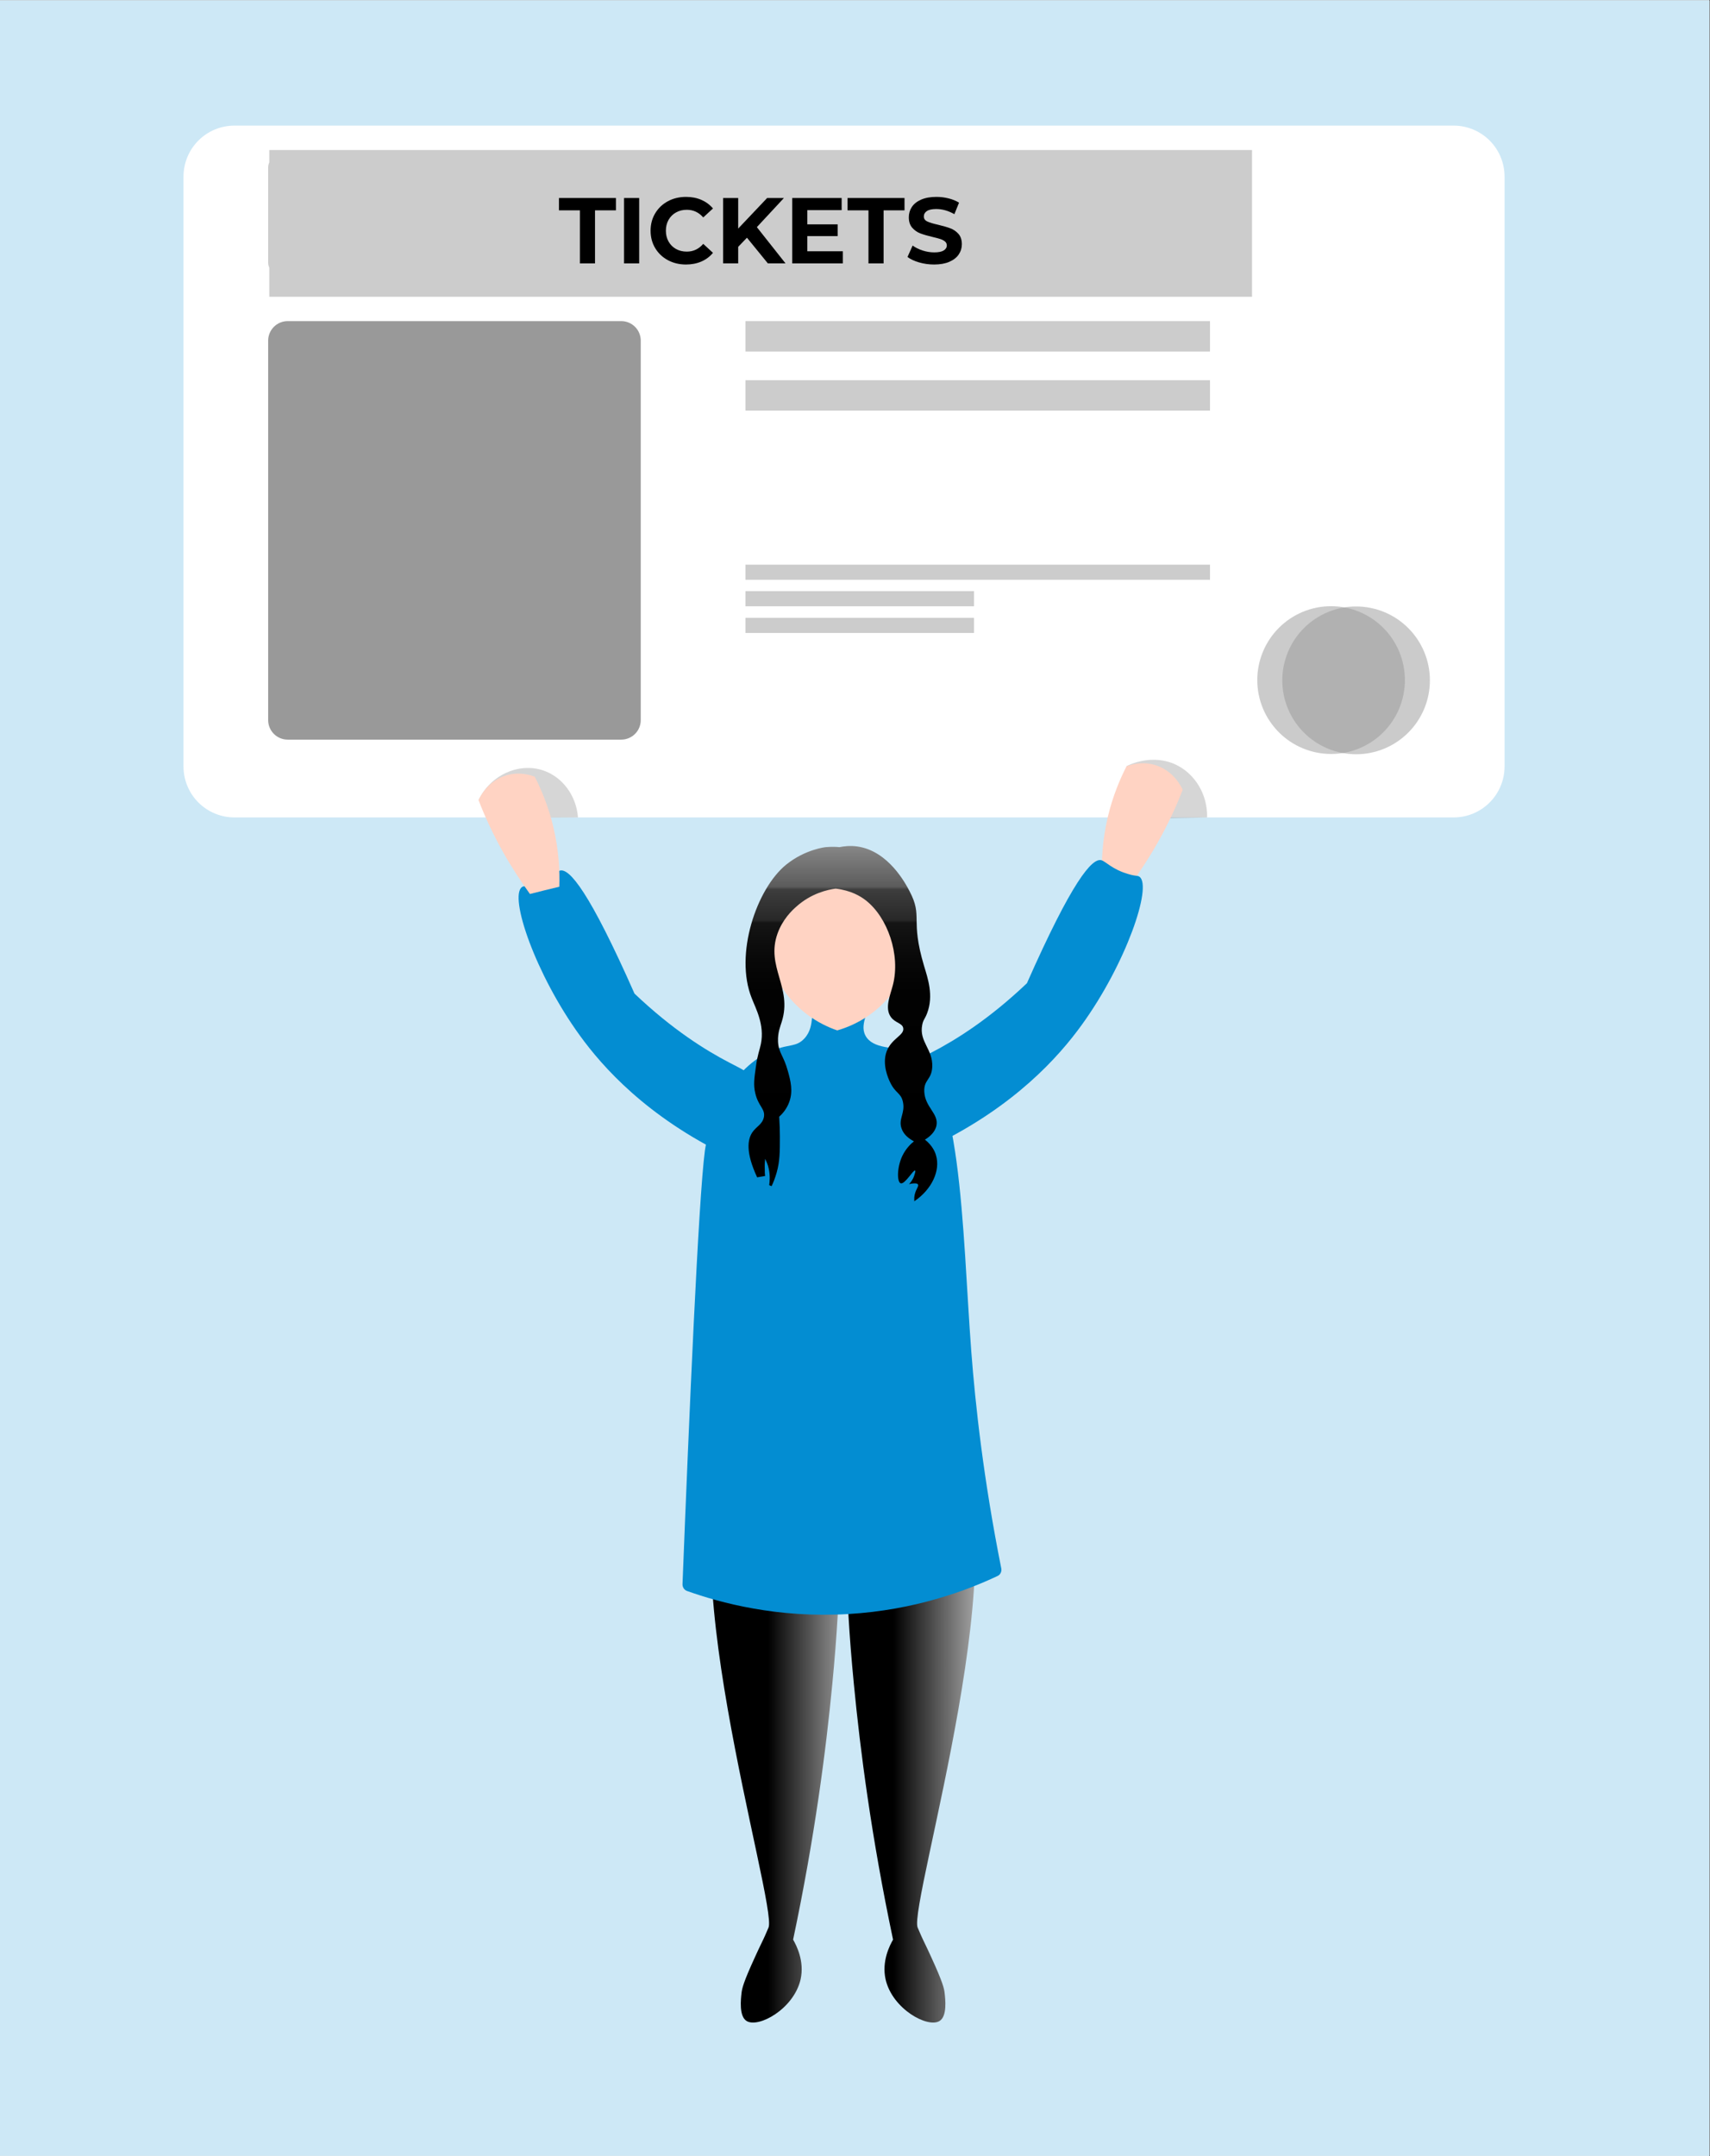 <svg xmlns="http://www.w3.org/2000/svg" xmlns:xlink="http://www.w3.org/1999/xlink" width="1025" zoomAndPan="magnify" viewBox="0 0 768.75 969" height="1292" preserveAspectRatio="xMidYMid meet" version="1.0"><rect x="0" y="0" width="768.75" height="969" fill="#333333" stroke="none"/><defs><g/><clipPath id="cef0a9bd14"><path d="M 0 0.156 L 768.5 0.156 L 768.5 968.84 L 0 968.84 Z M 0 0.156 " clip-rule="nonzero"/></clipPath><clipPath id="a9e083709f"><path d="M 319 645 L 378 645 L 378 909 L 319 909 Z M 319 645 " clip-rule="nonzero"/></clipPath><clipPath id="6295a7837a"><path d="M 331.156 652.543 C 297.059 685.52 349.766 856.125 345.496 866.277 C 344.43 868.875 343.207 871.469 343.207 871.469 C 342.445 873.148 341.605 874.676 339.395 879.559 C 334.129 891.012 333.598 893.684 333.367 895.668 C 333.062 898.414 332.148 906.125 335.656 908.262 C 340.918 911.543 356.859 902.918 359.914 889.559 C 361.742 881.316 358.004 874.219 356.555 871.699 C 366.32 825.516 371.355 786.281 374.176 756.816 C 382.871 666.895 372.191 653 363.727 648.422 C 355.031 643.766 339.852 644.07 331.23 652.469 Z M 331.156 652.543 " clip-rule="nonzero"/></clipPath><linearGradient x1="512.7" gradientTransform="matrix(0.763, 0, 0, 0.763, -8.203, -10.264)" y1="1031.6" x2="400.2" gradientUnits="userSpaceOnUse" y2="1031.6" id="5a88d0e5f1"><stop stop-opacity="1" stop-color="rgb(66.522%, 66.522%, 66.522%)" offset="0"/><stop stop-opacity="1" stop-color="rgb(65.929%, 65.929%, 65.929%)" offset="0.004"/><stop stop-opacity="1" stop-color="rgb(65.335%, 65.335%, 65.335%)" offset="0.008"/><stop stop-opacity="1" stop-color="rgb(64.742%, 64.742%, 64.742%)" offset="0.012"/><stop stop-opacity="1" stop-color="rgb(64.149%, 64.149%, 64.149%)" offset="0.016"/><stop stop-opacity="1" stop-color="rgb(63.556%, 63.556%, 63.556%)" offset="0.02"/><stop stop-opacity="1" stop-color="rgb(62.962%, 62.962%, 62.962%)" offset="0.023"/><stop stop-opacity="1" stop-color="rgb(62.369%, 62.369%, 62.369%)" offset="0.027"/><stop stop-opacity="1" stop-color="rgb(61.777%, 61.777%, 61.777%)" offset="0.031"/><stop stop-opacity="1" stop-color="rgb(61.183%, 61.183%, 61.183%)" offset="0.035"/><stop stop-opacity="1" stop-color="rgb(60.59%, 60.59%, 60.59%)" offset="0.039"/><stop stop-opacity="1" stop-color="rgb(59.996%, 59.996%, 59.996%)" offset="0.043"/><stop stop-opacity="1" stop-color="rgb(59.404%, 59.404%, 59.404%)" offset="0.047"/><stop stop-opacity="1" stop-color="rgb(58.81%, 58.81%, 58.81%)" offset="0.051"/><stop stop-opacity="1" stop-color="rgb(58.217%, 58.217%, 58.217%)" offset="0.055"/><stop stop-opacity="1" stop-color="rgb(57.623%, 57.623%, 57.623%)" offset="0.059"/><stop stop-opacity="1" stop-color="rgb(57.031%, 57.031%, 57.031%)" offset="0.062"/><stop stop-opacity="1" stop-color="rgb(56.438%, 56.438%, 56.438%)" offset="0.066"/><stop stop-opacity="1" stop-color="rgb(55.844%, 55.844%, 55.844%)" offset="0.07"/><stop stop-opacity="1" stop-color="rgb(55.251%, 55.251%, 55.251%)" offset="0.074"/><stop stop-opacity="1" stop-color="rgb(54.657%, 54.657%, 54.657%)" offset="0.078"/><stop stop-opacity="1" stop-color="rgb(54.063%, 54.063%, 54.063%)" offset="0.082"/><stop stop-opacity="1" stop-color="rgb(53.471%, 53.471%, 53.471%)" offset="0.086"/><stop stop-opacity="1" stop-color="rgb(52.878%, 52.878%, 52.878%)" offset="0.09"/><stop stop-opacity="1" stop-color="rgb(52.284%, 52.284%, 52.284%)" offset="0.094"/><stop stop-opacity="1" stop-color="rgb(51.691%, 51.691%, 51.691%)" offset="0.098"/><stop stop-opacity="1" stop-color="rgb(51.099%, 51.099%, 51.099%)" offset="0.102"/><stop stop-opacity="1" stop-color="rgb(50.505%, 50.505%, 50.505%)" offset="0.105"/><stop stop-opacity="1" stop-color="rgb(49.911%, 49.911%, 49.911%)" offset="0.109"/><stop stop-opacity="1" stop-color="rgb(49.318%, 49.318%, 49.318%)" offset="0.113"/><stop stop-opacity="1" stop-color="rgb(48.726%, 48.726%, 48.726%)" offset="0.117"/><stop stop-opacity="1" stop-color="rgb(48.132%, 48.132%, 48.132%)" offset="0.121"/><stop stop-opacity="1" stop-color="rgb(47.539%, 47.539%, 47.539%)" offset="0.125"/><stop stop-opacity="1" stop-color="rgb(46.945%, 46.945%, 46.945%)" offset="0.129"/><stop stop-opacity="1" stop-color="rgb(46.353%, 46.353%, 46.353%)" offset="0.133"/><stop stop-opacity="1" stop-color="rgb(45.76%, 45.76%, 45.76%)" offset="0.137"/><stop stop-opacity="1" stop-color="rgb(45.166%, 45.166%, 45.166%)" offset="0.141"/><stop stop-opacity="1" stop-color="rgb(44.572%, 44.572%, 44.572%)" offset="0.145"/><stop stop-opacity="1" stop-color="rgb(43.98%, 43.98%, 43.98%)" offset="0.148"/><stop stop-opacity="1" stop-color="rgb(43.387%, 43.387%, 43.387%)" offset="0.152"/><stop stop-opacity="1" stop-color="rgb(42.793%, 42.793%, 42.793%)" offset="0.156"/><stop stop-opacity="1" stop-color="rgb(42.2%, 42.2%, 42.2%)" offset="0.16"/><stop stop-opacity="1" stop-color="rgb(41.608%, 41.608%, 41.608%)" offset="0.164"/><stop stop-opacity="1" stop-color="rgb(41.014%, 41.014%, 41.014%)" offset="0.168"/><stop stop-opacity="1" stop-color="rgb(40.421%, 40.421%, 40.421%)" offset="0.172"/><stop stop-opacity="1" stop-color="rgb(39.827%, 39.827%, 39.827%)" offset="0.176"/><stop stop-opacity="1" stop-color="rgb(39.233%, 39.233%, 39.233%)" offset="0.18"/><stop stop-opacity="1" stop-color="rgb(38.64%, 38.64%, 38.64%)" offset="0.184"/><stop stop-opacity="1" stop-color="rgb(38.048%, 38.048%, 38.048%)" offset="0.188"/><stop stop-opacity="1" stop-color="rgb(37.454%, 37.454%, 37.454%)" offset="0.191"/><stop stop-opacity="1" stop-color="rgb(36.861%, 36.861%, 36.861%)" offset="0.195"/><stop stop-opacity="1" stop-color="rgb(36.267%, 36.267%, 36.267%)" offset="0.199"/><stop stop-opacity="1" stop-color="rgb(35.675%, 35.675%, 35.675%)" offset="0.203"/><stop stop-opacity="1" stop-color="rgb(35.081%, 35.081%, 35.081%)" offset="0.207"/><stop stop-opacity="1" stop-color="rgb(34.488%, 34.488%, 34.488%)" offset="0.211"/><stop stop-opacity="1" stop-color="rgb(33.894%, 33.894%, 33.894%)" offset="0.215"/><stop stop-opacity="1" stop-color="rgb(33.302%, 33.302%, 33.302%)" offset="0.219"/><stop stop-opacity="1" stop-color="rgb(32.709%, 32.709%, 32.709%)" offset="0.223"/><stop stop-opacity="1" stop-color="rgb(32.115%, 32.115%, 32.115%)" offset="0.227"/><stop stop-opacity="1" stop-color="rgb(31.522%, 31.522%, 31.522%)" offset="0.23"/><stop stop-opacity="1" stop-color="rgb(30.93%, 30.93%, 30.93%)" offset="0.234"/><stop stop-opacity="1" stop-color="rgb(30.336%, 30.336%, 30.336%)" offset="0.238"/><stop stop-opacity="1" stop-color="rgb(29.742%, 29.742%, 29.742%)" offset="0.242"/><stop stop-opacity="1" stop-color="rgb(29.149%, 29.149%, 29.149%)" offset="0.246"/><stop stop-opacity="1" stop-color="rgb(28.557%, 28.557%, 28.557%)" offset="0.25"/><stop stop-opacity="1" stop-color="rgb(27.963%, 27.963%, 27.963%)" offset="0.254"/><stop stop-opacity="1" stop-color="rgb(27.37%, 27.37%, 27.37%)" offset="0.258"/><stop stop-opacity="1" stop-color="rgb(26.776%, 26.776%, 26.776%)" offset="0.262"/><stop stop-opacity="1" stop-color="rgb(26.184%, 26.184%, 26.184%)" offset="0.266"/><stop stop-opacity="1" stop-color="rgb(25.591%, 25.591%, 25.591%)" offset="0.27"/><stop stop-opacity="1" stop-color="rgb(24.997%, 24.997%, 24.997%)" offset="0.273"/><stop stop-opacity="1" stop-color="rgb(24.403%, 24.403%, 24.403%)" offset="0.277"/><stop stop-opacity="1" stop-color="rgb(23.81%, 23.81%, 23.81%)" offset="0.281"/><stop stop-opacity="1" stop-color="rgb(23.216%, 23.216%, 23.216%)" offset="0.285"/><stop stop-opacity="1" stop-color="rgb(22.624%, 22.624%, 22.624%)" offset="0.289"/><stop stop-opacity="1" stop-color="rgb(22.031%, 22.031%, 22.031%)" offset="0.293"/><stop stop-opacity="1" stop-color="rgb(21.437%, 21.437%, 21.437%)" offset="0.297"/><stop stop-opacity="1" stop-color="rgb(20.844%, 20.844%, 20.844%)" offset="0.301"/><stop stop-opacity="1" stop-color="rgb(20.251%, 20.251%, 20.251%)" offset="0.305"/><stop stop-opacity="1" stop-color="rgb(19.658%, 19.658%, 19.658%)" offset="0.309"/><stop stop-opacity="1" stop-color="rgb(19.064%, 19.064%, 19.064%)" offset="0.312"/><stop stop-opacity="1" stop-color="rgb(18.471%, 18.471%, 18.471%)" offset="0.316"/><stop stop-opacity="1" stop-color="rgb(17.879%, 17.879%, 17.879%)" offset="0.32"/><stop stop-opacity="1" stop-color="rgb(17.285%, 17.285%, 17.285%)" offset="0.324"/><stop stop-opacity="1" stop-color="rgb(16.692%, 16.692%, 16.692%)" offset="0.328"/><stop stop-opacity="1" stop-color="rgb(16.098%, 16.098%, 16.098%)" offset="0.332"/><stop stop-opacity="1" stop-color="rgb(15.506%, 15.506%, 15.506%)" offset="0.336"/><stop stop-opacity="1" stop-color="rgb(14.912%, 14.912%, 14.912%)" offset="0.34"/><stop stop-opacity="1" stop-color="rgb(14.319%, 14.319%, 14.319%)" offset="0.344"/><stop stop-opacity="1" stop-color="rgb(13.725%, 13.725%, 13.725%)" offset="0.348"/><stop stop-opacity="1" stop-color="rgb(13.133%, 13.133%, 13.133%)" offset="0.352"/><stop stop-opacity="1" stop-color="rgb(12.54%, 12.54%, 12.54%)" offset="0.355"/><stop stop-opacity="1" stop-color="rgb(11.946%, 11.946%, 11.946%)" offset="0.359"/><stop stop-opacity="1" stop-color="rgb(11.353%, 11.353%, 11.353%)" offset="0.363"/><stop stop-opacity="1" stop-color="rgb(10.76%, 10.76%, 10.76%)" offset="0.367"/><stop stop-opacity="1" stop-color="rgb(10.167%, 10.167%, 10.167%)" offset="0.371"/><stop stop-opacity="1" stop-color="rgb(9.573%, 9.573%, 9.573%)" offset="0.375"/><stop stop-opacity="1" stop-color="rgb(8.98%, 8.98%, 8.98%)" offset="0.379"/><stop stop-opacity="1" stop-color="rgb(8.386%, 8.386%, 8.386%)" offset="0.383"/><stop stop-opacity="1" stop-color="rgb(7.793%, 7.793%, 7.793%)" offset="0.387"/><stop stop-opacity="1" stop-color="rgb(7.201%, 7.201%, 7.201%)" offset="0.391"/><stop stop-opacity="1" stop-color="rgb(6.607%, 6.607%, 6.607%)" offset="0.395"/><stop stop-opacity="1" stop-color="rgb(6.013%, 6.013%, 6.013%)" offset="0.398"/><stop stop-opacity="1" stop-color="rgb(5.42%, 5.42%, 5.42%)" offset="0.402"/><stop stop-opacity="1" stop-color="rgb(4.828%, 4.828%, 4.828%)" offset="0.406"/><stop stop-opacity="1" stop-color="rgb(4.234%, 4.234%, 4.234%)" offset="0.41"/><stop stop-opacity="1" stop-color="rgb(3.641%, 3.641%, 3.641%)" offset="0.414"/><stop stop-opacity="1" stop-color="rgb(3.047%, 3.047%, 3.047%)" offset="0.418"/><stop stop-opacity="1" stop-color="rgb(2.455%, 2.455%, 2.455%)" offset="0.422"/><stop stop-opacity="1" stop-color="rgb(1.862%, 1.862%, 1.862%)" offset="0.426"/><stop stop-opacity="1" stop-color="rgb(1.268%, 1.268%, 1.268%)" offset="0.43"/><stop stop-opacity="1" stop-color="rgb(0.674%, 0.674%, 0.674%)" offset="0.434"/><stop stop-opacity="1" stop-color="rgb(0.082%, 0.082%, 0.082%)" offset="0.438"/><stop stop-opacity="1" stop-color="rgb(0.041%, 0.041%, 0.041%)" offset="0.5"/><stop stop-opacity="1" stop-color="rgb(0%, 0%, 0%)" offset="1"/></linearGradient><clipPath id="3dccd3248d"><path d="M 380 645 L 439 645 L 439 909 L 380 909 Z M 380 645 " clip-rule="nonzero"/></clipPath><clipPath id="886f7e5918"><path d="M 426.883 652.543 C 460.98 685.52 408.273 856.125 412.543 866.277 C 413.613 868.875 414.832 871.469 414.832 871.469 C 415.594 873.148 416.434 874.676 418.645 879.559 C 423.91 891.012 424.441 893.684 424.672 895.668 C 424.977 898.414 425.891 906.125 422.383 908.262 C 417.121 911.543 401.18 902.918 398.129 889.559 C 396.297 881.316 400.035 874.219 401.484 871.699 C 391.719 825.516 386.688 786.281 383.863 756.816 C 375.168 666.895 385.848 653 394.312 648.422 C 403.008 643.766 418.188 644.07 426.809 652.469 Z M 426.883 652.543 " clip-rule="nonzero"/></clipPath><linearGradient x1="615.1" gradientTransform="matrix(0.763, 0, 0, 0.763, -8.203, -10.264)" y1="1031.6" x2="502.6" gradientUnits="userSpaceOnUse" y2="1031.6" id="a8d4a4c201"><stop stop-opacity="1" stop-color="rgb(100%, 100%, 100%)" offset="0"/><stop stop-opacity="1" stop-color="rgb(100%, 100%, 100%)" offset="0.016"/><stop stop-opacity="1" stop-color="rgb(99.71%, 99.71%, 99.71%)" offset="0.02"/><stop stop-opacity="1" stop-color="rgb(99.422%, 99.422%, 99.422%)" offset="0.023"/><stop stop-opacity="1" stop-color="rgb(98.842%, 98.842%, 98.842%)" offset="0.027"/><stop stop-opacity="1" stop-color="rgb(98.262%, 98.262%, 98.262%)" offset="0.031"/><stop stop-opacity="1" stop-color="rgb(97.681%, 97.681%, 97.681%)" offset="0.035"/><stop stop-opacity="1" stop-color="rgb(97.101%, 97.101%, 97.101%)" offset="0.039"/><stop stop-opacity="1" stop-color="rgb(96.519%, 96.519%, 96.519%)" offset="0.043"/><stop stop-opacity="1" stop-color="rgb(95.94%, 95.94%, 95.94%)" offset="0.047"/><stop stop-opacity="1" stop-color="rgb(95.358%, 95.358%, 95.358%)" offset="0.051"/><stop stop-opacity="1" stop-color="rgb(94.778%, 94.778%, 94.778%)" offset="0.055"/><stop stop-opacity="1" stop-color="rgb(94.197%, 94.197%, 94.197%)" offset="0.059"/><stop stop-opacity="1" stop-color="rgb(93.617%, 93.617%, 93.617%)" offset="0.062"/><stop stop-opacity="1" stop-color="rgb(93.036%, 93.036%, 93.036%)" offset="0.066"/><stop stop-opacity="1" stop-color="rgb(92.456%, 92.456%, 92.456%)" offset="0.07"/><stop stop-opacity="1" stop-color="rgb(91.875%, 91.875%, 91.875%)" offset="0.074"/><stop stop-opacity="1" stop-color="rgb(91.295%, 91.295%, 91.295%)" offset="0.078"/><stop stop-opacity="1" stop-color="rgb(90.714%, 90.714%, 90.714%)" offset="0.082"/><stop stop-opacity="1" stop-color="rgb(90.134%, 90.134%, 90.134%)" offset="0.086"/><stop stop-opacity="1" stop-color="rgb(89.552%, 89.552%, 89.552%)" offset="0.09"/><stop stop-opacity="1" stop-color="rgb(88.972%, 88.972%, 88.972%)" offset="0.094"/><stop stop-opacity="1" stop-color="rgb(88.391%, 88.391%, 88.391%)" offset="0.098"/><stop stop-opacity="1" stop-color="rgb(87.811%, 87.811%, 87.811%)" offset="0.102"/><stop stop-opacity="1" stop-color="rgb(87.231%, 87.231%, 87.231%)" offset="0.105"/><stop stop-opacity="1" stop-color="rgb(86.652%, 86.652%, 86.652%)" offset="0.109"/><stop stop-opacity="1" stop-color="rgb(86.07%, 86.07%, 86.07%)" offset="0.113"/><stop stop-opacity="1" stop-color="rgb(85.49%, 85.49%, 85.49%)" offset="0.117"/><stop stop-opacity="1" stop-color="rgb(84.909%, 84.909%, 84.909%)" offset="0.121"/><stop stop-opacity="1" stop-color="rgb(84.329%, 84.329%, 84.329%)" offset="0.125"/><stop stop-opacity="1" stop-color="rgb(83.748%, 83.748%, 83.748%)" offset="0.129"/><stop stop-opacity="1" stop-color="rgb(83.168%, 83.168%, 83.168%)" offset="0.133"/><stop stop-opacity="1" stop-color="rgb(82.587%, 82.587%, 82.587%)" offset="0.137"/><stop stop-opacity="1" stop-color="rgb(82.007%, 82.007%, 82.007%)" offset="0.141"/><stop stop-opacity="1" stop-color="rgb(81.425%, 81.425%, 81.425%)" offset="0.145"/><stop stop-opacity="1" stop-color="rgb(80.846%, 80.846%, 80.846%)" offset="0.148"/><stop stop-opacity="1" stop-color="rgb(80.264%, 80.264%, 80.264%)" offset="0.152"/><stop stop-opacity="1" stop-color="rgb(79.684%, 79.684%, 79.684%)" offset="0.156"/><stop stop-opacity="1" stop-color="rgb(79.103%, 79.103%, 79.103%)" offset="0.16"/><stop stop-opacity="1" stop-color="rgb(78.523%, 78.523%, 78.523%)" offset="0.164"/><stop stop-opacity="1" stop-color="rgb(77.942%, 77.942%, 77.942%)" offset="0.168"/><stop stop-opacity="1" stop-color="rgb(77.362%, 77.362%, 77.362%)" offset="0.172"/><stop stop-opacity="1" stop-color="rgb(76.781%, 76.781%, 76.781%)" offset="0.176"/><stop stop-opacity="1" stop-color="rgb(76.201%, 76.201%, 76.201%)" offset="0.18"/><stop stop-opacity="1" stop-color="rgb(75.621%, 75.621%, 75.621%)" offset="0.184"/><stop stop-opacity="1" stop-color="rgb(75.041%, 75.041%, 75.041%)" offset="0.188"/><stop stop-opacity="1" stop-color="rgb(74.46%, 74.46%, 74.46%)" offset="0.191"/><stop stop-opacity="1" stop-color="rgb(73.88%, 73.88%, 73.88%)" offset="0.195"/><stop stop-opacity="1" stop-color="rgb(73.299%, 73.299%, 73.299%)" offset="0.199"/><stop stop-opacity="1" stop-color="rgb(72.719%, 72.719%, 72.719%)" offset="0.203"/><stop stop-opacity="1" stop-color="rgb(72.137%, 72.137%, 72.137%)" offset="0.207"/><stop stop-opacity="1" stop-color="rgb(71.558%, 71.558%, 71.558%)" offset="0.211"/><stop stop-opacity="1" stop-color="rgb(70.976%, 70.976%, 70.976%)" offset="0.215"/><stop stop-opacity="1" stop-color="rgb(70.396%, 70.396%, 70.396%)" offset="0.219"/><stop stop-opacity="1" stop-color="rgb(69.815%, 69.815%, 69.815%)" offset="0.223"/><stop stop-opacity="1" stop-color="rgb(69.235%, 69.235%, 69.235%)" offset="0.227"/><stop stop-opacity="1" stop-color="rgb(68.654%, 68.654%, 68.654%)" offset="0.23"/><stop stop-opacity="1" stop-color="rgb(68.074%, 68.074%, 68.074%)" offset="0.234"/><stop stop-opacity="1" stop-color="rgb(67.493%, 67.493%, 67.493%)" offset="0.238"/><stop stop-opacity="1" stop-color="rgb(66.913%, 66.913%, 66.913%)" offset="0.242"/><stop stop-opacity="1" stop-color="rgb(66.331%, 66.331%, 66.331%)" offset="0.246"/><stop stop-opacity="1" stop-color="rgb(65.752%, 65.752%, 65.752%)" offset="0.25"/><stop stop-opacity="1" stop-color="rgb(65.17%, 65.17%, 65.17%)" offset="0.254"/><stop stop-opacity="1" stop-color="rgb(64.59%, 64.59%, 64.59%)" offset="0.258"/><stop stop-opacity="1" stop-color="rgb(64.011%, 64.011%, 64.011%)" offset="0.262"/><stop stop-opacity="1" stop-color="rgb(63.431%, 63.431%, 63.431%)" offset="0.266"/><stop stop-opacity="1" stop-color="rgb(62.849%, 62.849%, 62.849%)" offset="0.27"/><stop stop-opacity="1" stop-color="rgb(62.27%, 62.27%, 62.27%)" offset="0.273"/><stop stop-opacity="1" stop-color="rgb(61.688%, 61.688%, 61.688%)" offset="0.277"/><stop stop-opacity="1" stop-color="rgb(61.108%, 61.108%, 61.108%)" offset="0.281"/><stop stop-opacity="1" stop-color="rgb(60.527%, 60.527%, 60.527%)" offset="0.285"/><stop stop-opacity="1" stop-color="rgb(59.947%, 59.947%, 59.947%)" offset="0.289"/><stop stop-opacity="1" stop-color="rgb(59.366%, 59.366%, 59.366%)" offset="0.293"/><stop stop-opacity="1" stop-color="rgb(58.786%, 58.786%, 58.786%)" offset="0.297"/><stop stop-opacity="1" stop-color="rgb(58.205%, 58.205%, 58.205%)" offset="0.301"/><stop stop-opacity="1" stop-color="rgb(57.625%, 57.625%, 57.625%)" offset="0.305"/><stop stop-opacity="1" stop-color="rgb(57.043%, 57.043%, 57.043%)" offset="0.309"/><stop stop-opacity="1" stop-color="rgb(56.464%, 56.464%, 56.464%)" offset="0.312"/><stop stop-opacity="1" stop-color="rgb(55.882%, 55.882%, 55.882%)" offset="0.316"/><stop stop-opacity="1" stop-color="rgb(55.302%, 55.302%, 55.302%)" offset="0.32"/><stop stop-opacity="1" stop-color="rgb(54.721%, 54.721%, 54.721%)" offset="0.324"/><stop stop-opacity="1" stop-color="rgb(54.141%, 54.141%, 54.141%)" offset="0.328"/><stop stop-opacity="1" stop-color="rgb(53.561%, 53.561%, 53.561%)" offset="0.332"/><stop stop-opacity="1" stop-color="rgb(52.982%, 52.982%, 52.982%)" offset="0.336"/><stop stop-opacity="1" stop-color="rgb(52.4%, 52.4%, 52.4%)" offset="0.34"/><stop stop-opacity="1" stop-color="rgb(51.82%, 51.82%, 51.82%)" offset="0.344"/><stop stop-opacity="1" stop-color="rgb(51.239%, 51.239%, 51.239%)" offset="0.348"/><stop stop-opacity="1" stop-color="rgb(50.659%, 50.659%, 50.659%)" offset="0.352"/><stop stop-opacity="1" stop-color="rgb(50.078%, 50.078%, 50.078%)" offset="0.355"/><stop stop-opacity="1" stop-color="rgb(49.498%, 49.498%, 49.498%)" offset="0.359"/><stop stop-opacity="1" stop-color="rgb(48.917%, 48.917%, 48.917%)" offset="0.363"/><stop stop-opacity="1" stop-color="rgb(48.337%, 48.337%, 48.337%)" offset="0.367"/><stop stop-opacity="1" stop-color="rgb(47.755%, 47.755%, 47.755%)" offset="0.371"/><stop stop-opacity="1" stop-color="rgb(47.176%, 47.176%, 47.176%)" offset="0.375"/><stop stop-opacity="1" stop-color="rgb(46.594%, 46.594%, 46.594%)" offset="0.379"/><stop stop-opacity="1" stop-color="rgb(46.014%, 46.014%, 46.014%)" offset="0.383"/><stop stop-opacity="1" stop-color="rgb(45.433%, 45.433%, 45.433%)" offset="0.387"/><stop stop-opacity="1" stop-color="rgb(44.853%, 44.853%, 44.853%)" offset="0.391"/><stop stop-opacity="1" stop-color="rgb(44.272%, 44.272%, 44.272%)" offset="0.395"/><stop stop-opacity="1" stop-color="rgb(43.692%, 43.692%, 43.692%)" offset="0.398"/><stop stop-opacity="1" stop-color="rgb(43.111%, 43.111%, 43.111%)" offset="0.402"/><stop stop-opacity="1" stop-color="rgb(42.531%, 42.531%, 42.531%)" offset="0.406"/><stop stop-opacity="1" stop-color="rgb(41.951%, 41.951%, 41.951%)" offset="0.41"/><stop stop-opacity="1" stop-color="rgb(41.371%, 41.371%, 41.371%)" offset="0.414"/><stop stop-opacity="1" stop-color="rgb(40.79%, 40.79%, 40.79%)" offset="0.418"/><stop stop-opacity="1" stop-color="rgb(40.21%, 40.21%, 40.21%)" offset="0.422"/><stop stop-opacity="1" stop-color="rgb(39.629%, 39.629%, 39.629%)" offset="0.426"/><stop stop-opacity="1" stop-color="rgb(39.049%, 39.049%, 39.049%)" offset="0.43"/><stop stop-opacity="1" stop-color="rgb(38.467%, 38.467%, 38.467%)" offset="0.434"/><stop stop-opacity="1" stop-color="rgb(37.888%, 37.888%, 37.888%)" offset="0.438"/><stop stop-opacity="1" stop-color="rgb(37.306%, 37.306%, 37.306%)" offset="0.441"/><stop stop-opacity="1" stop-color="rgb(36.726%, 36.726%, 36.726%)" offset="0.445"/><stop stop-opacity="1" stop-color="rgb(36.145%, 36.145%, 36.145%)" offset="0.449"/><stop stop-opacity="1" stop-color="rgb(35.565%, 35.565%, 35.565%)" offset="0.453"/><stop stop-opacity="1" stop-color="rgb(34.984%, 34.984%, 34.984%)" offset="0.457"/><stop stop-opacity="1" stop-color="rgb(34.404%, 34.404%, 34.404%)" offset="0.461"/><stop stop-opacity="1" stop-color="rgb(33.823%, 33.823%, 33.823%)" offset="0.465"/><stop stop-opacity="1" stop-color="rgb(33.243%, 33.243%, 33.243%)" offset="0.469"/><stop stop-opacity="1" stop-color="rgb(32.661%, 32.661%, 32.661%)" offset="0.473"/><stop stop-opacity="1" stop-color="rgb(32.082%, 32.082%, 32.082%)" offset="0.477"/><stop stop-opacity="1" stop-color="rgb(31.5%, 31.5%, 31.5%)" offset="0.48"/><stop stop-opacity="1" stop-color="rgb(30.92%, 30.92%, 30.92%)" offset="0.484"/><stop stop-opacity="1" stop-color="rgb(30.341%, 30.341%, 30.341%)" offset="0.488"/><stop stop-opacity="1" stop-color="rgb(29.761%, 29.761%, 29.761%)" offset="0.492"/><stop stop-opacity="1" stop-color="rgb(29.179%, 29.179%, 29.179%)" offset="0.496"/><stop stop-opacity="1" stop-color="rgb(28.6%, 28.6%, 28.6%)" offset="0.5"/><stop stop-opacity="1" stop-color="rgb(28.018%, 28.018%, 28.018%)" offset="0.504"/><stop stop-opacity="1" stop-color="rgb(27.438%, 27.438%, 27.438%)" offset="0.508"/><stop stop-opacity="1" stop-color="rgb(26.857%, 26.857%, 26.857%)" offset="0.512"/><stop stop-opacity="1" stop-color="rgb(26.277%, 26.277%, 26.277%)" offset="0.516"/><stop stop-opacity="1" stop-color="rgb(25.696%, 25.696%, 25.696%)" offset="0.52"/><stop stop-opacity="1" stop-color="rgb(25.116%, 25.116%, 25.116%)" offset="0.523"/><stop stop-opacity="1" stop-color="rgb(24.535%, 24.535%, 24.535%)" offset="0.527"/><stop stop-opacity="1" stop-color="rgb(23.955%, 23.955%, 23.955%)" offset="0.531"/><stop stop-opacity="1" stop-color="rgb(23.373%, 23.373%, 23.373%)" offset="0.535"/><stop stop-opacity="1" stop-color="rgb(22.794%, 22.794%, 22.794%)" offset="0.539"/><stop stop-opacity="1" stop-color="rgb(22.212%, 22.212%, 22.212%)" offset="0.543"/><stop stop-opacity="1" stop-color="rgb(21.632%, 21.632%, 21.632%)" offset="0.547"/><stop stop-opacity="1" stop-color="rgb(21.051%, 21.051%, 21.051%)" offset="0.551"/><stop stop-opacity="1" stop-color="rgb(20.471%, 20.471%, 20.471%)" offset="0.555"/><stop stop-opacity="1" stop-color="rgb(19.89%, 19.89%, 19.89%)" offset="0.559"/><stop stop-opacity="1" stop-color="rgb(19.31%, 19.31%, 19.31%)" offset="0.562"/><stop stop-opacity="1" stop-color="rgb(18.73%, 18.73%, 18.73%)" offset="0.566"/><stop stop-opacity="1" stop-color="rgb(18.15%, 18.15%, 18.15%)" offset="0.57"/><stop stop-opacity="1" stop-color="rgb(17.569%, 17.569%, 17.569%)" offset="0.574"/><stop stop-opacity="1" stop-color="rgb(16.989%, 16.989%, 16.989%)" offset="0.578"/><stop stop-opacity="1" stop-color="rgb(16.408%, 16.408%, 16.408%)" offset="0.582"/><stop stop-opacity="1" stop-color="rgb(15.828%, 15.828%, 15.828%)" offset="0.586"/><stop stop-opacity="1" stop-color="rgb(15.247%, 15.247%, 15.247%)" offset="0.59"/><stop stop-opacity="1" stop-color="rgb(14.667%, 14.667%, 14.667%)" offset="0.594"/><stop stop-opacity="1" stop-color="rgb(14.085%, 14.085%, 14.085%)" offset="0.598"/><stop stop-opacity="1" stop-color="rgb(13.506%, 13.506%, 13.506%)" offset="0.602"/><stop stop-opacity="1" stop-color="rgb(12.924%, 12.924%, 12.924%)" offset="0.605"/><stop stop-opacity="1" stop-color="rgb(12.344%, 12.344%, 12.344%)" offset="0.609"/><stop stop-opacity="1" stop-color="rgb(11.763%, 11.763%, 11.763%)" offset="0.613"/><stop stop-opacity="1" stop-color="rgb(11.183%, 11.183%, 11.183%)" offset="0.617"/><stop stop-opacity="1" stop-color="rgb(10.602%, 10.602%, 10.602%)" offset="0.621"/><stop stop-opacity="1" stop-color="rgb(10.022%, 10.022%, 10.022%)" offset="0.625"/><stop stop-opacity="1" stop-color="rgb(9.441%, 9.441%, 9.441%)" offset="0.629"/><stop stop-opacity="1" stop-color="rgb(8.861%, 8.861%, 8.861%)" offset="0.633"/><stop stop-opacity="1" stop-color="rgb(8.281%, 8.281%, 8.281%)" offset="0.637"/><stop stop-opacity="1" stop-color="rgb(7.701%, 7.701%, 7.701%)" offset="0.641"/><stop stop-opacity="1" stop-color="rgb(7.12%, 7.12%, 7.12%)" offset="0.645"/><stop stop-opacity="1" stop-color="rgb(6.54%, 6.54%, 6.54%)" offset="0.648"/><stop stop-opacity="1" stop-color="rgb(5.959%, 5.959%, 5.959%)" offset="0.652"/><stop stop-opacity="1" stop-color="rgb(5.379%, 5.379%, 5.379%)" offset="0.656"/><stop stop-opacity="1" stop-color="rgb(4.797%, 4.797%, 4.797%)" offset="0.66"/><stop stop-opacity="1" stop-color="rgb(4.218%, 4.218%, 4.218%)" offset="0.664"/><stop stop-opacity="1" stop-color="rgb(3.636%, 3.636%, 3.636%)" offset="0.668"/><stop stop-opacity="1" stop-color="rgb(3.056%, 3.056%, 3.056%)" offset="0.672"/><stop stop-opacity="1" stop-color="rgb(2.475%, 2.475%, 2.475%)" offset="0.676"/><stop stop-opacity="1" stop-color="rgb(1.895%, 1.895%, 1.895%)" offset="0.68"/><stop stop-opacity="1" stop-color="rgb(1.314%, 1.314%, 1.314%)" offset="0.684"/><stop stop-opacity="1" stop-color="rgb(0.734%, 0.734%, 0.734%)" offset="0.688"/><stop stop-opacity="1" stop-color="rgb(0.366%, 0.366%, 0.366%)" offset="0.691"/><stop stop-opacity="1" stop-color="rgb(0%, 0%, 0%)" offset="0.695"/><stop stop-opacity="1" stop-color="rgb(0%, 0%, 0%)" offset="0.703"/><stop stop-opacity="1" stop-color="rgb(0%, 0%, 0%)" offset="0.719"/><stop stop-opacity="1" stop-color="rgb(0%, 0%, 0%)" offset="0.75"/><stop stop-opacity="1" stop-color="rgb(0%, 0%, 0%)" offset="1"/></linearGradient><clipPath id="a67ab51ea0"><path d="M 335 380 L 422 380 L 422 540 L 335 540 Z M 335 380 " clip-rule="nonzero"/></clipPath><clipPath id="b0fe45e13a"><path d="M 375.703 399.344 C 372.27 399.801 364.641 401.406 357.852 407.586 C 356.098 409.113 351.828 413.16 349.539 419.57 C 344.199 434.535 356.328 443.77 351.445 459.188 C 350.758 461.402 349.613 464.074 349.766 468.043 C 349.996 473.234 352.285 474.305 354.191 481.324 C 355.41 485.676 356.633 490.332 354.801 495.297 C 353.656 498.426 351.75 500.562 350.301 501.859 C 350.531 505.449 350.605 508.5 350.605 510.715 C 350.605 517.66 350.605 521.859 349.156 526.973 C 348.395 529.645 347.555 531.707 346.867 533.082 C 346.488 532.93 346.184 532.773 345.801 532.621 C 346.031 531.02 346.258 528.426 345.648 525.445 C 345.266 523.539 344.582 522.012 343.969 520.789 C 343.816 522.242 343.742 523.77 343.816 525.445 C 343.816 526.516 343.816 527.508 343.969 528.5 C 342.75 528.73 341.605 528.883 340.387 529.109 C 335.121 517.812 336.113 512.09 338.172 508.957 C 340.082 506.133 342.828 505.297 343.438 501.938 C 344.047 498.273 340.918 497.203 339.547 491.324 C 338.633 487.586 339.09 484.531 339.852 479.188 C 340.539 473.996 341.531 471.859 342.062 469.188 C 343.816 460.488 339.699 453.16 337.945 448.578 C 330.086 428.961 340.082 399.418 353.43 388.582 C 362.047 381.633 371.203 380.719 371.203 380.719 C 373.793 380.488 375.93 380.566 377.379 380.719 C 379.363 380.336 382.109 379.953 385.391 380.414 C 399.426 382.398 407.129 397.129 408.883 400.488 C 415.062 412.242 409.035 412.703 415.441 434.152 C 417.121 439.723 419.789 447.434 416.816 455.297 C 415.824 457.969 415.062 458.195 414.602 460.562 C 413.078 468.195 419.484 471.48 419.105 479.492 C 418.797 485.371 415.289 485.145 415.52 490.562 C 415.824 497.586 422.004 500.41 421.012 505.754 C 420.398 508.883 417.809 510.945 415.824 512.164 C 419.18 514.836 420.398 517.738 420.781 519.188 C 422.84 525.98 419.027 534.453 411.02 539.875 C 411.02 539.418 411.02 538.883 411.02 538.117 C 411.324 534.762 413.23 533.234 412.695 532.316 C 412.391 531.859 411.477 531.555 408.652 532.164 C 409.34 531.477 410.406 530.18 411.02 528.273 C 411.246 527.508 411.703 526.285 411.398 526.059 C 410.637 525.523 406.824 532.395 404.914 531.781 C 403.238 531.25 403.16 524.684 405.68 519.418 C 407.203 516.285 409.34 514.148 410.867 512.93 C 408.883 511.859 406.289 510.105 405.297 507.129 C 403.773 502.852 407.051 500.258 405.906 495.145 C 404.992 491.02 402.551 491.48 400.109 486.289 C 399.348 484.684 396.449 478.348 398.586 472.547 C 400.797 466.594 406.672 465.297 406.059 462.012 C 405.602 459.723 402.477 459.801 400.492 457.051 C 397.594 453.008 400.262 447.203 401.406 442.703 C 404.914 429.113 399.043 412.242 389.203 404.609 C 386.84 402.777 382.645 400.184 375.625 399.344 Z M 375.703 399.344 " clip-rule="nonzero"/></clipPath><linearGradient x1="506.6" gradientTransform="matrix(0.763, 0, 0, 0.763, -8.203, -10.264)" y1="511.2" x2="506.6" gradientUnits="userSpaceOnUse" y2="720.7" id="a7933b3b27"><stop stop-opacity="1" stop-color="rgb(53.505%, 53.505%, 53.505%)" offset="0"/><stop stop-opacity="1" stop-color="rgb(52.855%, 52.855%, 52.855%)" offset="0.004"/><stop stop-opacity="1" stop-color="rgb(52.205%, 52.205%, 52.205%)" offset="0.008"/><stop stop-opacity="1" stop-color="rgb(51.555%, 51.555%, 51.555%)" offset="0.012"/><stop stop-opacity="1" stop-color="rgb(50.906%, 50.906%, 50.906%)" offset="0.016"/><stop stop-opacity="1" stop-color="rgb(50.256%, 50.256%, 50.256%)" offset="0.02"/><stop stop-opacity="1" stop-color="rgb(49.606%, 49.606%, 49.606%)" offset="0.023"/><stop stop-opacity="1" stop-color="rgb(49.025%, 49.025%, 49.025%)" offset="0.027"/><stop stop-opacity="1" stop-color="rgb(48.445%, 48.445%, 48.445%)" offset="0.031"/><stop stop-opacity="1" stop-color="rgb(47.878%, 47.878%, 47.878%)" offset="0.035"/><stop stop-opacity="1" stop-color="rgb(47.311%, 47.311%, 47.311%)" offset="0.039"/><stop stop-opacity="1" stop-color="rgb(46.744%, 46.744%, 46.744%)" offset="0.043"/><stop stop-opacity="1" stop-color="rgb(46.176%, 46.176%, 46.176%)" offset="0.047"/><stop stop-opacity="1" stop-color="rgb(45.609%, 45.609%, 45.609%)" offset="0.051"/><stop stop-opacity="1" stop-color="rgb(45.042%, 45.042%, 45.042%)" offset="0.055"/><stop stop-opacity="1" stop-color="rgb(44.475%, 44.475%, 44.475%)" offset="0.059"/><stop stop-opacity="1" stop-color="rgb(43.909%, 43.909%, 43.909%)" offset="0.062"/><stop stop-opacity="1" stop-color="rgb(43.341%, 43.341%, 43.341%)" offset="0.066"/><stop stop-opacity="1" stop-color="rgb(42.775%, 42.775%, 42.775%)" offset="0.07"/><stop stop-opacity="1" stop-color="rgb(42.207%, 42.207%, 42.207%)" offset="0.074"/><stop stop-opacity="1" stop-color="rgb(41.64%, 41.64%, 41.64%)" offset="0.078"/><stop stop-opacity="1" stop-color="rgb(41.072%, 41.072%, 41.072%)" offset="0.082"/><stop stop-opacity="1" stop-color="rgb(40.506%, 40.506%, 40.506%)" offset="0.086"/><stop stop-opacity="1" stop-color="rgb(39.938%, 39.938%, 39.938%)" offset="0.09"/><stop stop-opacity="1" stop-color="rgb(39.372%, 39.372%, 39.372%)" offset="0.094"/><stop stop-opacity="1" stop-color="rgb(38.805%, 38.805%, 38.805%)" offset="0.098"/><stop stop-opacity="1" stop-color="rgb(38.237%, 38.237%, 38.237%)" offset="0.102"/><stop stop-opacity="1" stop-color="rgb(37.669%, 37.669%, 37.669%)" offset="0.105"/><stop stop-opacity="1" stop-color="rgb(37.103%, 37.103%, 37.103%)" offset="0.109"/><stop stop-opacity="1" stop-color="rgb(36.536%, 36.536%, 36.536%)" offset="0.113"/><stop stop-opacity="1" stop-color="rgb(35.97%, 35.97%, 35.97%)" offset="0.117"/><stop stop-opacity="1" stop-color="rgb(30.038%, 30.038%, 30.038%)" offset="0.121"/><stop stop-opacity="1" stop-color="rgb(24.107%, 24.107%, 24.107%)" offset="0.125"/><stop stop-opacity="1" stop-color="rgb(23.718%, 23.718%, 23.718%)" offset="0.129"/><stop stop-opacity="1" stop-color="rgb(23.329%, 23.329%, 23.329%)" offset="0.133"/><stop stop-opacity="1" stop-color="rgb(22.94%, 22.94%, 22.94%)" offset="0.137"/><stop stop-opacity="1" stop-color="rgb(22.551%, 22.551%, 22.551%)" offset="0.141"/><stop stop-opacity="1" stop-color="rgb(22.162%, 22.162%, 22.162%)" offset="0.145"/><stop stop-opacity="1" stop-color="rgb(21.773%, 21.773%, 21.773%)" offset="0.148"/><stop stop-opacity="1" stop-color="rgb(21.384%, 21.384%, 21.384%)" offset="0.152"/><stop stop-opacity="1" stop-color="rgb(20.995%, 20.995%, 20.995%)" offset="0.156"/><stop stop-opacity="1" stop-color="rgb(20.604%, 20.604%, 20.604%)" offset="0.16"/><stop stop-opacity="1" stop-color="rgb(20.215%, 20.215%, 20.215%)" offset="0.164"/><stop stop-opacity="1" stop-color="rgb(19.826%, 19.826%, 19.826%)" offset="0.168"/><stop stop-opacity="1" stop-color="rgb(19.437%, 19.437%, 19.437%)" offset="0.172"/><stop stop-opacity="1" stop-color="rgb(19.048%, 19.048%, 19.048%)" offset="0.176"/><stop stop-opacity="1" stop-color="rgb(18.658%, 18.658%, 18.658%)" offset="0.18"/><stop stop-opacity="1" stop-color="rgb(18.269%, 18.269%, 18.269%)" offset="0.184"/><stop stop-opacity="1" stop-color="rgb(17.88%, 17.88%, 17.88%)" offset="0.188"/><stop stop-opacity="1" stop-color="rgb(17.491%, 17.491%, 17.491%)" offset="0.191"/><stop stop-opacity="1" stop-color="rgb(17.102%, 17.102%, 17.102%)" offset="0.195"/><stop stop-opacity="1" stop-color="rgb(16.713%, 16.713%, 16.713%)" offset="0.199"/><stop stop-opacity="1" stop-color="rgb(16.324%, 16.324%, 16.324%)" offset="0.203"/><stop stop-opacity="1" stop-color="rgb(15.935%, 15.935%, 15.935%)" offset="0.207"/><stop stop-opacity="1" stop-color="rgb(15.546%, 15.546%, 15.546%)" offset="0.211"/><stop stop-opacity="1" stop-color="rgb(11.74%, 11.74%, 11.74%)" offset="0.215"/><stop stop-opacity="1" stop-color="rgb(7.935%, 7.935%, 7.935%)" offset="0.219"/><stop stop-opacity="1" stop-color="rgb(7.739%, 7.739%, 7.739%)" offset="0.227"/><stop stop-opacity="1" stop-color="rgb(7.35%, 7.35%, 7.35%)" offset="0.234"/><stop stop-opacity="1" stop-color="rgb(6.96%, 6.96%, 6.96%)" offset="0.242"/><stop stop-opacity="1" stop-color="rgb(6.57%, 6.57%, 6.57%)" offset="0.25"/><stop stop-opacity="1" stop-color="rgb(6.181%, 6.181%, 6.181%)" offset="0.258"/><stop stop-opacity="1" stop-color="rgb(5.792%, 5.792%, 5.792%)" offset="0.266"/><stop stop-opacity="1" stop-color="rgb(5.403%, 5.403%, 5.403%)" offset="0.273"/><stop stop-opacity="1" stop-color="rgb(5.014%, 5.014%, 5.014%)" offset="0.281"/><stop stop-opacity="1" stop-color="rgb(4.625%, 4.625%, 4.625%)" offset="0.289"/><stop stop-opacity="1" stop-color="rgb(4.236%, 4.236%, 4.236%)" offset="0.297"/><stop stop-opacity="1" stop-color="rgb(3.847%, 3.847%, 3.847%)" offset="0.305"/><stop stop-opacity="1" stop-color="rgb(3.508%, 3.508%, 3.508%)" offset="0.312"/><stop stop-opacity="1" stop-color="rgb(3.252%, 3.252%, 3.252%)" offset="0.32"/><stop stop-opacity="1" stop-color="rgb(3.029%, 3.029%, 3.029%)" offset="0.328"/><stop stop-opacity="1" stop-color="rgb(2.805%, 2.805%, 2.805%)" offset="0.336"/><stop stop-opacity="1" stop-color="rgb(2.582%, 2.582%, 2.582%)" offset="0.344"/><stop stop-opacity="1" stop-color="rgb(2.357%, 2.357%, 2.357%)" offset="0.352"/><stop stop-opacity="1" stop-color="rgb(2.135%, 2.135%, 2.135%)" offset="0.359"/><stop stop-opacity="1" stop-color="rgb(1.91%, 1.91%, 1.91%)" offset="0.367"/><stop stop-opacity="1" stop-color="rgb(1.688%, 1.688%, 1.688%)" offset="0.375"/><stop stop-opacity="1" stop-color="rgb(1.463%, 1.463%, 1.463%)" offset="0.383"/><stop stop-opacity="1" stop-color="rgb(1.241%, 1.241%, 1.241%)" offset="0.391"/><stop stop-opacity="1" stop-color="rgb(0.958%, 0.958%, 0.958%)" offset="0.406"/><stop stop-opacity="1" stop-color="rgb(0.743%, 0.743%, 0.743%)" offset="0.438"/><stop stop-opacity="1" stop-color="rgb(0.61%, 0.61%, 0.61%)" offset="0.5"/><stop stop-opacity="1" stop-color="rgb(0.346%, 0.346%, 0.346%)" offset="0.625"/><stop stop-opacity="1" stop-color="rgb(0.084%, 0.084%, 0.084%)" offset="0.75"/><stop stop-opacity="1" stop-color="rgb(0%, 0%, 0%)" offset="1"/></linearGradient><clipPath id="0111c7dc61"><path d="M 121.059 67.426 L 562.91 67.426 L 562.91 133.375 L 121.059 133.375 Z M 121.059 67.426 " clip-rule="nonzero"/></clipPath></defs><g clip-path="url(#cef0a9bd14)"><path fill="#ffffff" d="M 0 0.156 L 768.5 0.156 L 768.5 968.844 L 0 968.844 Z M 0 0.156 " fill-opacity="1" fill-rule="nonzero"/><path fill="#ffffff" d="M 0 0.156 L 768.5 0.156 L 768.5 968.844 L 0 968.844 Z M 0 0.156 " fill-opacity="1" fill-rule="nonzero"/><rect x="-76.875" width="922.5" fill="#cde8f6" y="-96.9" height="1162.8" fill-opacity="1"/><path stroke-linecap="butt" transform="matrix(0.763, 0, 0, 0.763, -8.203, -10.265)" fill="none" stroke-linejoin="miter" d="M 0.501 0.5 L 1024.502 0.5 L 1024.502 1291.098 L 0.501 1291.098 Z M 0.501 0.5 " stroke="#ffffff" stroke-width="1" stroke-opacity="1" stroke-miterlimit="10"/></g><path fill="#ffffff" d="M 105.375 56.453 L 653.504 56.453 C 654.254 56.453 655 56.488 655.746 56.562 C 656.492 56.637 657.234 56.746 657.969 56.891 C 658.703 57.039 659.43 57.219 660.148 57.438 C 660.863 57.656 661.57 57.906 662.262 58.195 C 662.953 58.48 663.629 58.801 664.293 59.156 C 664.953 59.508 665.594 59.895 666.219 60.312 C 666.84 60.727 667.441 61.172 668.02 61.648 C 668.602 62.125 669.156 62.629 669.684 63.16 C 670.215 63.688 670.719 64.242 671.195 64.824 C 671.668 65.402 672.113 66.004 672.531 66.629 C 672.949 67.254 673.332 67.895 673.688 68.555 C 674.039 69.219 674.359 69.895 674.645 70.59 C 674.934 71.281 675.184 71.984 675.402 72.703 C 675.621 73.422 675.801 74.148 675.949 74.883 C 676.094 75.621 676.203 76.359 676.277 77.105 C 676.352 77.852 676.387 78.602 676.387 79.352 L 676.387 344.461 C 676.387 345.211 676.352 345.957 676.277 346.703 C 676.203 347.449 676.094 348.191 675.949 348.926 C 675.801 349.664 675.621 350.391 675.402 351.105 C 675.184 351.824 674.934 352.531 674.645 353.223 C 674.359 353.914 674.039 354.594 673.688 355.254 C 673.332 355.914 672.949 356.559 672.531 357.184 C 672.113 357.805 671.668 358.406 671.195 358.988 C 670.719 359.566 670.215 360.121 669.684 360.652 C 669.156 361.184 668.602 361.688 668.02 362.16 C 667.441 362.637 666.84 363.082 666.219 363.5 C 665.594 363.918 664.953 364.301 664.293 364.656 C 663.629 365.008 662.953 365.328 662.262 365.617 C 661.57 365.902 660.863 366.156 660.148 366.375 C 659.43 366.59 658.703 366.773 657.969 366.918 C 657.234 367.066 656.492 367.176 655.746 367.25 C 655 367.324 654.254 367.359 653.504 367.359 L 105.375 367.359 C 104.625 367.359 103.879 367.324 103.133 367.25 C 102.387 367.176 101.645 367.066 100.91 366.918 C 100.176 366.773 99.449 366.59 98.73 366.375 C 98.016 366.156 97.309 365.902 96.617 365.617 C 95.926 365.328 95.25 365.008 94.586 364.656 C 93.926 364.301 93.285 363.918 92.66 363.5 C 92.039 363.082 91.438 362.637 90.859 362.16 C 90.277 361.688 89.723 361.184 89.195 360.652 C 88.664 360.121 88.16 359.566 87.684 358.988 C 87.211 358.406 86.766 357.805 86.348 357.184 C 85.93 356.559 85.547 355.914 85.191 355.254 C 84.84 354.594 84.52 353.914 84.234 353.223 C 83.945 352.531 83.695 351.824 83.477 351.105 C 83.258 350.391 83.078 349.664 82.93 348.926 C 82.785 348.191 82.676 347.449 82.602 346.703 C 82.527 345.957 82.492 345.211 82.492 344.461 L 82.492 79.352 C 82.492 78.602 82.527 77.852 82.602 77.105 C 82.676 76.359 82.785 75.621 82.93 74.883 C 83.078 74.148 83.258 73.422 83.477 72.703 C 83.695 71.984 83.945 71.281 84.234 70.59 C 84.52 69.895 84.84 69.219 85.191 68.555 C 85.547 67.895 85.93 67.254 86.348 66.629 C 86.766 66.004 87.211 65.402 87.684 64.824 C 88.16 64.242 88.664 63.688 89.195 63.16 C 89.723 62.629 90.277 62.125 90.859 61.648 C 91.438 61.172 92.039 60.727 92.66 60.312 C 93.285 59.895 93.926 59.508 94.586 59.156 C 95.25 58.801 95.926 58.48 96.617 58.195 C 97.309 57.906 98.016 57.656 98.73 57.438 C 99.449 57.219 100.176 57.039 100.91 56.891 C 101.645 56.746 102.387 56.637 103.133 56.562 C 103.879 56.488 104.625 56.453 105.375 56.453 Z M 105.375 56.453 " fill-opacity="1" fill-rule="nonzero"/><g clip-path="url(#a9e083709f)"><g clip-path="url(#6295a7837a)"><path fill="url(#5a88d0e5f1)" d="M 297.059 643.766 L 297.059 911.543 L 382.871 911.543 L 382.871 643.766 Z M 297.059 643.766 " fill-rule="nonzero"/></g></g><g clip-path="url(#3dccd3248d)"><g clip-path="url(#886f7e5918)"><path fill="url(#a8d4a4c201)" d="M 375.168 643.766 L 375.168 911.543 L 460.98 911.543 L 460.98 643.766 Z M 375.168 643.766 " fill-rule="nonzero"/></g></g><path fill="#038dd2" d="M 306.824 712.008 C 306.824 713.305 307.586 714.527 308.805 714.984 C 323.984 720.402 349.539 727.273 381.422 725.367 C 411.172 723.609 434.359 714.906 448.469 708.266 C 449.766 707.656 450.379 706.281 450.148 704.91 C 442.141 664.832 438.477 631.324 436.648 607.277 C 432.527 553.078 432.527 478.809 408.121 472.09 C 402.551 470.562 392.332 471.633 389.051 465.371 C 386 459.57 392.332 453.465 389.051 448.656 C 385.617 443.695 373.793 443.082 368.379 448.273 C 363.117 453.312 367.16 460.715 361.59 466.746 C 358.004 470.562 354.953 469.188 348.09 471.785 C 330.852 478.348 320.707 498.426 317.656 512.777 C 317.195 514.988 316.969 516.668 316.891 517.125 C 313.992 539.035 309.797 636.512 306.824 712.082 Z M 306.824 712.008 " fill-opacity="1" fill-rule="nonzero"/><path fill="#038dd2" d="M 327.188 519.492 C 290.73 501.859 270.898 479.492 260.676 465.371 C 240.766 437.969 228.715 402.855 234.664 398.656 C 235.582 398.047 236.266 398.504 239.777 397.434 C 246.871 395.375 249.844 391.785 251.75 391.254 C 255.945 390.105 264.945 400.641 285.238 446.52 C 302.246 462.699 317.195 472.012 328.105 477.664 C 333.824 480.641 340.156 483.387 342.215 489.57 C 345.648 500.105 334.055 512.852 327.188 519.418 Z M 327.188 519.492 " fill-opacity="1" fill-rule="nonzero"/><path fill="#999999" d="M 522.156 367.816 C 529.02 367.664 535.809 367.512 542.672 367.359 C 542.902 357.207 537.41 347.895 528.715 343.695 C 517.961 338.582 507.66 343.695 506.441 344.309 C 511.703 352.168 516.891 359.957 522.156 367.816 Z M 522.156 367.816 " fill-opacity="0.4" fill-rule="nonzero"/><path fill="#999999" d="M 239.395 367.438 C 246.184 367.438 253.047 367.438 259.836 367.359 C 259.074 357.512 252.82 349.117 244.125 346.215 C 233.367 342.629 220.629 348.125 215.137 359.574 C 223.223 362.168 231.309 364.84 239.316 367.438 Z M 239.395 367.438 " fill-opacity="0.4" fill-rule="nonzero"/><path fill="#ffd3c3" d="M 508.578 397.129 C 512.469 391.711 516.586 385.527 520.555 378.504 C 525.281 370.109 528.941 362.094 531.688 354.918 C 531.156 353.773 527.648 346.215 519.102 343.773 C 513.152 342.016 508.121 343.773 506.441 344.383 C 503.543 350.031 500.262 357.742 498.051 367.055 C 495.535 377.664 495.152 386.977 495.383 393.848 C 499.805 394.918 504.23 395.984 508.652 397.129 Z M 508.578 397.129 " fill-opacity="1" fill-rule="nonzero"/><path fill="#ffd3c3" d="M 409.57 422.395 C 409.188 440.641 395.914 457.434 376.387 463.082 C 357.625 456.594 345.113 439.953 344.961 422.09 C 344.734 402.93 358.539 381.48 376.387 381.102 C 394.617 380.719 409.949 402.398 409.57 422.473 Z M 409.57 422.395 " fill-opacity="1" fill-rule="nonzero"/><path fill="#ffd3c3" d="M 238.25 401.785 C 234.359 396.367 230.242 390.184 226.273 383.16 C 221.547 374.766 217.883 366.75 215.137 359.574 C 215.672 358.43 219.18 350.871 227.723 348.43 C 233.672 346.672 238.707 348.43 240.387 349.039 C 243.285 354.688 246.562 362.398 248.777 371.711 C 251.293 382.32 251.676 391.633 251.445 398.504 C 247.023 399.574 242.598 400.641 238.172 401.785 Z M 238.25 401.785 " fill-opacity="1" fill-rule="nonzero"/><path fill="#038dd2" d="M 419.715 514.836 C 456.176 497.203 476.008 474.836 486.227 460.715 C 506.137 433.312 518.188 398.199 512.238 394 C 511.324 393.391 510.637 393.848 507.129 392.777 C 500.035 390.719 497.059 387.129 495.152 386.598 C 490.957 385.449 481.957 395.984 461.668 441.863 C 444.656 458.043 429.707 467.355 418.797 473.004 C 413.078 475.984 406.746 478.73 404.688 484.914 C 401.254 495.449 412.848 508.195 419.715 514.762 Z M 419.715 514.836 " fill-opacity="1" fill-rule="nonzero"/><g clip-path="url(#a67ab51ea0)"><g clip-path="url(#b0fe45e13a)"><path fill="url(#a7933b3b27)" d="M 330.086 379.953 L 330.086 539.875 L 422.84 539.875 L 422.84 379.953 Z M 330.086 379.953 " fill-rule="nonzero"/></g></g><path fill="#999999" d="M 129.324 144.312 L 279.289 144.312 C 279.863 144.312 280.434 144.367 281 144.48 C 281.562 144.594 282.113 144.758 282.645 144.98 C 283.176 145.199 283.68 145.473 284.16 145.793 C 284.641 146.113 285.082 146.477 285.488 146.883 C 285.898 147.289 286.262 147.734 286.582 148.215 C 286.902 148.691 287.172 149.199 287.391 149.73 C 287.613 150.262 287.777 150.812 287.891 151.379 C 288.004 151.941 288.059 152.516 288.059 153.09 L 288.059 323.621 C 288.059 324.195 288.004 324.766 287.891 325.332 C 287.777 325.898 287.613 326.445 287.391 326.98 C 287.172 327.512 286.902 328.02 286.582 328.496 C 286.262 328.977 285.898 329.418 285.488 329.828 C 285.082 330.234 284.641 330.598 284.16 330.918 C 283.68 331.238 283.176 331.508 282.645 331.73 C 282.113 331.949 281.562 332.117 281 332.23 C 280.434 332.344 279.863 332.398 279.289 332.398 L 129.324 332.398 C 128.75 332.398 128.18 332.344 127.613 332.23 C 127.051 332.117 126.5 331.949 125.969 331.73 C 125.438 331.508 124.93 331.238 124.453 330.918 C 123.973 330.598 123.531 330.234 123.121 329.828 C 122.715 329.418 122.352 328.977 122.031 328.496 C 121.711 328.02 121.441 327.512 121.223 326.98 C 121 326.445 120.836 325.898 120.723 325.332 C 120.609 324.766 120.555 324.195 120.555 323.621 L 120.555 153.09 C 120.555 152.516 120.609 151.941 120.723 151.379 C 120.836 150.812 121 150.262 121.223 149.73 C 121.441 149.199 121.711 148.691 122.031 148.215 C 122.352 147.734 122.715 147.289 123.121 146.883 C 123.531 146.477 123.973 146.113 124.453 145.793 C 124.93 145.473 125.438 145.199 125.969 144.98 C 126.5 144.758 127.051 144.594 127.613 144.48 C 128.18 144.367 128.75 144.312 129.324 144.312 Z M 129.324 144.312 " fill-opacity="1" fill-rule="nonzero"/><path fill="#cccccc" d="M 124.672 70.953 L 539.852 70.953 C 540.121 70.953 540.391 70.98 540.656 71.035 C 540.918 71.086 541.176 71.164 541.426 71.27 C 541.676 71.371 541.914 71.5 542.141 71.648 C 542.363 71.801 542.57 71.973 542.762 72.164 C 542.953 72.352 543.125 72.562 543.277 72.785 C 543.426 73.012 543.555 73.25 543.656 73.5 C 543.762 73.75 543.84 74.008 543.891 74.273 C 543.945 74.539 543.969 74.805 543.969 75.078 L 543.969 118.207 C 543.969 118.477 543.945 118.746 543.891 119.008 C 543.84 119.273 543.762 119.531 543.656 119.781 C 543.555 120.031 543.426 120.27 543.277 120.496 C 543.125 120.719 542.953 120.93 542.762 121.121 C 542.57 121.312 542.363 121.484 542.141 121.633 C 541.914 121.785 541.676 121.91 541.426 122.016 C 541.176 122.117 540.918 122.195 540.656 122.25 C 540.391 122.301 540.121 122.328 539.852 122.328 L 124.672 122.328 C 124.402 122.328 124.133 122.301 123.867 122.25 C 123.605 122.195 123.348 122.117 123.098 122.016 C 122.848 121.91 122.609 121.785 122.383 121.633 C 122.16 121.484 121.953 121.312 121.762 121.121 C 121.57 120.93 121.398 120.719 121.246 120.496 C 121.098 120.27 120.973 120.031 120.867 119.781 C 120.766 119.531 120.688 119.273 120.633 119.008 C 120.582 118.746 120.555 118.477 120.555 118.207 L 120.555 75.078 C 120.555 74.805 120.582 74.539 120.633 74.273 C 120.688 74.008 120.766 73.75 120.867 73.5 C 120.973 73.25 121.098 73.012 121.246 72.785 C 121.398 72.562 121.57 72.355 121.762 72.164 C 121.953 71.973 122.16 71.801 122.383 71.648 C 122.609 71.5 122.848 71.371 123.098 71.27 C 123.348 71.164 123.605 71.086 123.867 71.035 C 124.133 70.98 124.402 70.953 124.672 70.953 Z M 124.672 70.953 " fill-opacity="1" fill-rule="nonzero"/><path fill="#000000" d="M 133.98 82.254 L 133.98 101.641 C 133.98 108.969 136.418 112.098 139.699 112.098 C 142.98 112.098 145.648 108.895 145.648 101.641 L 145.648 82.254 L 148.852 82.254 L 148.852 101.336 C 148.852 111.41 144.887 115.535 139.547 115.535 C 134.207 115.535 130.773 111.719 130.773 101.566 L 130.773 82.328 L 133.98 82.328 Z M 133.98 82.254 " fill-opacity="1" fill-rule="nonzero"/><path fill="#000000" d="M 154.344 115 L 154.344 82.328 L 157.777 82.328 L 165.633 98.895 C 167.465 102.711 168.836 106.145 170.059 109.504 C 169.754 105.074 169.676 101.105 169.676 95.992 L 169.676 82.328 L 172.652 82.328 L 172.652 115 L 169.449 115 L 161.668 98.434 C 159.988 94.77 158.312 91.031 157.09 87.52 L 157.016 87.52 C 157.168 91.719 157.242 95.609 157.242 101.031 L 157.242 115 L 154.27 115 Z M 154.344 115 " fill-opacity="1" fill-rule="nonzero"/><path fill="#000000" d="M 178.297 82.254 L 181.422 82.254 L 181.422 114.922 L 178.297 114.922 Z M 178.297 82.254 " fill-opacity="1" fill-rule="nonzero"/><path fill="#000000" d="M 191.645 85.84 L 184.168 85.84 L 184.168 82.254 L 202.324 82.254 L 202.324 85.84 L 194.848 85.84 L 194.848 114.922 L 191.645 114.922 Z M 191.645 85.84 " fill-opacity="1" fill-rule="nonzero"/><path fill="#000000" d="M 217.73 99.656 L 208.195 99.656 L 208.195 111.41 L 218.801 111.41 L 218.801 114.922 L 204.992 114.922 L 204.992 82.254 L 218.266 82.254 L 218.266 85.762 L 208.195 85.762 L 208.195 96.07 L 217.73 96.07 Z M 217.73 99.656 " fill-opacity="1" fill-rule="nonzero"/><path fill="#000000" d="M 222.918 82.711 C 224.824 82.328 227.113 82.023 229.629 82.023 C 234.207 82.023 237.41 83.398 239.547 86.07 C 241.758 88.742 242.98 92.559 242.98 97.824 C 242.98 103.09 241.758 107.52 239.469 110.57 C 237.184 113.625 233.367 115.305 228.641 115.305 C 223.91 115.305 224.52 115.152 222.918 114.922 Z M 226.121 111.641 C 226.883 111.871 228.105 111.871 229.324 111.871 C 236.113 111.871 239.777 106.832 239.777 97.977 C 239.777 90.266 236.57 85.383 229.859 85.383 C 223.148 85.383 226.961 85.609 226.121 85.84 Z M 226.121 111.641 " fill-opacity="1" fill-rule="nonzero"/><path fill="#000000" d="M 254.422 109.809 C 255.871 110.953 257.93 111.945 260.066 111.945 C 263.27 111.945 265.176 109.656 265.176 106.375 C 265.176 103.09 263.879 101.566 260.523 99.887 C 256.555 97.977 254.039 95.23 254.039 90.648 C 254.039 86.07 257.168 81.793 261.973 81.793 C 266.777 81.793 266.32 82.559 267.387 83.398 L 266.547 86.832 C 265.785 86.223 264.109 85.305 261.895 85.305 C 258.539 85.305 257.242 87.977 257.242 90.191 C 257.242 92.406 258.77 94.77 262.125 96.527 C 266.242 98.664 268.379 101.336 268.379 106.145 C 268.379 110.953 265.559 115.535 259.836 115.535 C 254.117 115.535 254.879 114.617 253.582 113.473 L 254.344 109.961 Z M 254.422 109.809 " fill-opacity="1" fill-rule="nonzero"/><path fill="#000000" d="M 277.457 85.84 L 269.98 85.84 L 269.98 82.254 L 288.137 82.254 L 288.137 85.84 L 280.66 85.84 L 280.66 114.922 L 277.457 114.922 Z M 277.457 85.84 " fill-opacity="1" fill-rule="nonzero"/><path fill="#000000" d="M 292.102 104.695 L 289.586 115 L 286.305 115 L 294.617 82.328 L 298.434 82.328 L 306.824 115 L 303.469 115 L 300.875 104.695 Z M 300.109 101.41 L 297.746 92.023 C 297.211 89.887 296.832 87.977 296.449 86.07 C 296.066 87.977 295.688 89.961 295.23 92.023 L 292.863 101.488 L 300.262 101.488 Z M 300.109 101.41 " fill-opacity="1" fill-rule="nonzero"/><path fill="#000000" d="M 312.238 85.84 L 304.766 85.84 L 304.766 82.254 L 322.918 82.254 L 322.918 85.84 L 315.441 85.84 L 315.441 114.922 L 312.238 114.922 Z M 312.238 85.84 " fill-opacity="1" fill-rule="nonzero"/><path fill="#000000" d="M 338.324 99.656 L 328.793 99.656 L 328.793 111.41 L 339.395 111.41 L 339.395 114.922 L 325.586 114.922 L 325.586 82.254 L 338.859 82.254 L 338.859 85.762 L 328.793 85.762 L 328.793 96.07 L 338.324 96.07 Z M 338.324 99.656 " fill-opacity="1" fill-rule="nonzero"/><path fill="#000000" d="M 372.191 98.281 C 372.191 109.504 367.082 115.535 360.828 115.535 C 354.574 115.535 349.844 108.816 349.844 98.969 C 349.844 89.121 354.648 81.793 361.211 81.793 C 367.77 81.793 372.191 88.664 372.191 98.359 Z M 353.199 98.816 C 353.199 105.84 356.023 112.098 360.98 112.098 C 365.938 112.098 368.836 105.914 368.836 98.512 C 368.836 91.105 366.32 85.23 361.055 85.23 C 355.793 85.23 353.199 91.719 353.199 98.895 Z M 353.199 98.816 " fill-opacity="1" fill-rule="nonzero"/><path fill="#000000" d="M 376.312 82.254 L 389.508 82.254 L 389.508 85.762 L 379.441 85.762 L 379.441 96.602 L 388.746 96.602 L 388.746 100.113 L 379.441 100.113 L 379.441 114.922 L 376.312 114.922 Z M 376.312 82.254 " fill-opacity="1" fill-rule="nonzero"/><path fill="#000000" d="M 405.68 104.695 L 403.16 115 L 399.883 115 L 408.195 82.328 L 412.012 82.328 L 420.402 115 L 417.043 115 L 414.449 104.695 Z M 413.688 101.41 L 411.324 92.023 C 410.789 89.887 410.406 87.977 410.027 86.07 C 409.645 87.977 409.266 89.961 408.805 92.023 L 406.441 101.488 L 413.84 101.488 Z M 413.688 101.41 " fill-opacity="1" fill-rule="nonzero"/><path fill="#000000" d="M 444.504 100.574 C 444.352 95.992 444.121 90.496 444.121 86.449 L 444.047 86.449 C 443.207 90.266 442.215 94.391 440.918 98.895 L 436.57 114.77 L 434.207 114.77 L 430.242 99.199 C 429.098 94.617 428.105 90.344 427.418 86.449 C 427.418 90.496 427.188 95.992 426.961 100.879 L 426.273 114.922 L 423.223 114.922 L 424.902 82.254 L 428.945 82.254 L 433.141 98.055 C 434.129 102.098 434.969 105.688 435.578 109.047 L 435.656 109.047 C 436.266 105.762 437.18 102.176 438.25 98.055 L 442.598 82.254 L 446.641 82.254 L 448.164 114.922 L 445.039 114.922 L 444.43 100.574 Z M 444.504 100.574 " fill-opacity="1" fill-rule="nonzero"/><path fill="#000000" d="M 465.711 99.656 L 456.176 99.656 L 456.176 111.41 L 466.777 111.41 L 466.777 114.922 L 452.973 114.922 L 452.973 82.254 L 466.242 82.254 L 466.242 85.762 L 456.176 85.762 L 456.176 96.07 L 465.711 96.07 Z M 465.711 99.656 " fill-opacity="1" fill-rule="nonzero"/><path fill="#000000" d="M 470.973 82.711 C 472.574 82.254 474.863 82.023 477.074 82.023 C 480.43 82.023 482.645 82.863 484.168 84.695 C 485.391 86.145 486.074 88.359 486.074 90.879 C 486.074 95.23 484.016 98.055 481.422 99.199 L 481.422 99.352 C 483.328 100.191 484.473 102.559 485.008 105.914 C 485.77 110.496 486.379 113.625 486.914 114.922 L 483.633 114.922 C 483.254 114.008 482.719 111.184 482.031 107.137 C 481.27 102.633 479.973 100.953 477.152 100.801 L 474.176 100.801 L 474.176 115 L 471.047 115 L 471.047 82.711 Z M 474.102 97.594 L 477.305 97.594 C 480.66 97.594 482.797 95.152 482.797 91.414 C 482.797 87.672 480.508 85.383 477.152 85.305 C 475.625 85.305 474.559 85.535 474.023 85.688 L 474.023 97.594 Z M 474.102 97.594 " fill-opacity="1" fill-rule="nonzero"/><path fill="#000000" d="M 490.574 82.254 L 493.703 82.254 L 493.703 114.922 L 490.574 114.922 Z M 490.574 82.254 " fill-opacity="1" fill-rule="nonzero"/><path fill="#000000" d="M 516.359 113.93 C 515.215 114.695 512.848 115.457 509.875 115.457 C 502.934 115.457 497.746 109.656 497.746 98.895 C 497.746 88.129 502.934 81.719 510.559 81.719 C 518.188 81.719 515.52 82.559 516.359 83.168 L 515.594 86.602 C 514.375 85.84 512.695 85.23 510.637 85.23 C 504.914 85.23 501.102 90.113 501.102 98.742 C 501.102 107.367 504.535 111.871 510.484 111.871 C 516.434 111.871 514.375 111.336 515.672 110.496 L 516.359 113.855 Z M 516.359 113.93 " fill-opacity="1" fill-rule="nonzero"/><path fill="#000000" d="M 524.367 104.695 L 521.848 115 L 518.57 115 L 526.883 82.328 L 530.699 82.328 L 539.09 115 L 535.73 115 L 533.137 104.695 Z M 532.453 101.41 L 530.086 92.023 C 529.555 89.887 529.172 87.977 528.789 86.07 C 528.41 87.977 528.027 89.961 527.57 92.023 L 525.207 101.488 L 532.605 101.488 Z M 532.453 101.41 " fill-opacity="1" fill-rule="nonzero"/><path fill="#cccccc" d="M 335.121 144.312 L 543.969 144.312 L 543.969 157.977 L 335.121 157.977 Z M 335.121 144.312 " fill-opacity="1" fill-rule="nonzero"/><path fill="#cccccc" d="M 335.121 170.875 L 543.969 170.875 L 543.969 184.539 L 335.121 184.539 Z M 335.121 170.875 " fill-opacity="1" fill-rule="nonzero"/><path fill="#cccccc" d="M 335.121 253.773 L 543.969 253.773 L 543.969 260.566 L 335.121 260.566 Z M 335.121 253.773 " fill-opacity="1" fill-rule="nonzero"/><path fill="#cccccc" d="M 335.121 265.684 L 437.867 265.684 L 437.867 272.477 L 335.121 272.477 Z M 335.121 265.684 " fill-opacity="1" fill-rule="nonzero"/><path fill="#cccccc" d="M 335.121 277.668 L 437.867 277.668 L 437.867 284.461 L 335.121 284.461 Z M 335.121 277.668 " fill-opacity="1" fill-rule="nonzero"/><path fill="#999999" d="M 642.824 305.758 C 642.824 306.844 642.773 307.93 642.664 309.012 C 642.559 310.094 642.398 311.168 642.188 312.234 C 641.977 313.301 641.711 314.355 641.398 315.398 C 641.082 316.438 640.715 317.461 640.301 318.465 C 639.883 319.469 639.418 320.453 638.906 321.41 C 638.395 322.371 637.836 323.301 637.234 324.207 C 636.629 325.109 635.984 325.984 635.293 326.824 C 634.605 327.664 633.875 328.469 633.105 329.238 C 632.34 330.008 631.535 330.734 630.695 331.426 C 629.855 332.117 628.984 332.762 628.078 333.367 C 627.176 333.973 626.246 334.531 625.285 335.043 C 624.328 335.555 623.348 336.02 622.344 336.438 C 621.34 336.852 620.316 337.219 619.277 337.535 C 618.238 337.848 617.184 338.113 616.117 338.324 C 615.051 338.539 613.98 338.695 612.898 338.805 C 611.816 338.91 610.73 338.965 609.645 338.965 C 608.559 338.965 607.473 338.91 606.391 338.805 C 605.312 338.695 604.238 338.539 603.172 338.324 C 602.105 338.113 601.055 337.848 600.012 337.535 C 598.973 337.219 597.949 336.852 596.945 336.438 C 595.941 336.02 594.961 335.555 594.004 335.043 C 593.047 334.531 592.113 333.973 591.211 333.367 C 590.309 332.762 589.434 332.117 588.594 331.426 C 587.754 330.734 586.949 330.008 586.184 329.238 C 585.414 328.469 584.684 327.664 583.996 326.824 C 583.305 325.984 582.66 325.109 582.055 324.207 C 581.453 323.301 580.895 322.371 580.383 321.41 C 579.871 320.453 579.406 319.469 578.988 318.465 C 578.574 317.461 578.207 316.438 577.895 315.398 C 577.578 314.355 577.312 313.301 577.102 312.234 C 576.891 311.168 576.73 310.094 576.625 309.012 C 576.516 307.93 576.465 306.844 576.465 305.758 C 576.465 304.672 576.516 303.586 576.625 302.504 C 576.73 301.422 576.891 300.348 577.102 299.281 C 577.312 298.215 577.578 297.16 577.895 296.117 C 578.207 295.078 578.574 294.055 578.988 293.051 C 579.406 292.047 579.871 291.062 580.383 290.105 C 580.895 289.145 581.453 288.215 582.055 287.309 C 582.66 286.406 583.305 285.535 583.996 284.691 C 584.684 283.852 585.414 283.047 586.184 282.277 C 586.949 281.508 587.754 280.781 588.594 280.09 C 589.434 279.398 590.309 278.754 591.211 278.148 C 592.113 277.543 593.047 276.984 594.004 276.473 C 594.961 275.961 595.941 275.496 596.945 275.082 C 597.949 274.664 598.973 274.297 600.012 273.984 C 601.055 273.668 602.105 273.402 603.172 273.191 C 604.238 272.98 605.312 272.82 606.391 272.711 C 607.473 272.605 608.559 272.555 609.645 272.555 C 610.73 272.555 611.816 272.605 612.898 272.711 C 613.98 272.82 615.051 272.98 616.117 273.191 C 617.184 273.402 618.238 273.668 619.277 273.984 C 620.316 274.297 621.34 274.664 622.344 275.082 C 623.348 275.496 624.328 275.961 625.285 276.473 C 626.246 276.984 627.176 277.543 628.078 278.148 C 628.984 278.754 629.855 279.398 630.695 280.09 C 631.535 280.781 632.34 281.508 633.105 282.277 C 633.875 283.047 634.605 283.852 635.293 284.691 C 635.984 285.535 636.629 286.406 637.234 287.309 C 637.836 288.215 638.395 289.145 638.906 290.105 C 639.418 291.062 639.883 292.047 640.301 293.051 C 640.715 294.055 641.082 295.078 641.398 296.117 C 641.711 297.16 641.977 298.215 642.188 299.281 C 642.398 300.348 642.559 301.422 642.664 302.504 C 642.773 303.586 642.824 304.672 642.824 305.758 Z M 642.824 305.758 " fill-opacity="0.5" fill-rule="nonzero"/><path fill="#999999" d="M 621.867 282.156 C 622.633 282.926 623.363 283.73 624.051 284.57 C 624.742 285.41 625.387 286.281 625.992 287.188 C 626.598 288.09 627.152 289.023 627.668 289.98 C 628.18 290.941 628.645 291.922 629.059 292.93 C 629.473 293.934 629.84 294.957 630.156 295.996 C 630.473 297.035 630.734 298.09 630.945 299.156 C 631.16 300.223 631.316 301.297 631.426 302.379 C 631.531 303.461 631.586 304.547 631.586 305.637 C 631.586 306.723 631.531 307.809 631.426 308.891 C 631.316 309.973 631.16 311.047 630.945 312.113 C 630.734 313.18 630.473 314.234 630.156 315.273 C 629.84 316.316 629.473 317.336 629.059 318.344 C 628.645 319.348 628.18 320.328 627.668 321.289 C 627.152 322.246 626.598 323.18 625.992 324.082 C 625.387 324.988 624.742 325.859 624.051 326.699 C 623.363 327.539 622.633 328.344 621.867 329.113 C 621.098 329.883 620.293 330.613 619.453 331.305 C 618.613 331.992 617.742 332.641 616.836 333.246 C 615.934 333.848 615.004 334.406 614.043 334.918 C 613.086 335.434 612.105 335.895 611.102 336.312 C 610.098 336.73 609.074 337.094 608.035 337.41 C 606.996 337.727 605.941 337.988 604.875 338.203 C 603.812 338.414 602.738 338.574 601.656 338.68 C 600.574 338.785 599.492 338.84 598.402 338.84 C 597.316 338.84 596.234 338.785 595.152 338.68 C 594.07 338.574 592.996 338.414 591.93 338.203 C 590.863 337.988 589.812 337.727 588.773 337.41 C 587.73 337.094 586.711 336.73 585.707 336.312 C 584.703 335.895 583.723 335.434 582.762 334.918 C 581.805 334.406 580.871 333.848 579.969 333.242 C 579.066 332.641 578.195 331.992 577.355 331.305 C 576.516 330.613 575.711 329.883 574.941 329.113 C 574.172 328.344 573.445 327.539 572.754 326.699 C 572.066 325.859 571.418 324.988 570.816 324.082 C 570.211 323.18 569.652 322.246 569.141 321.289 C 568.629 320.328 568.164 319.348 567.75 318.344 C 567.332 317.336 566.969 316.316 566.652 315.273 C 566.336 314.234 566.074 313.18 565.859 312.113 C 565.648 311.047 565.488 309.973 565.383 308.891 C 565.277 307.809 565.223 306.723 565.223 305.637 C 565.223 304.547 565.277 303.461 565.383 302.379 C 565.488 301.297 565.648 300.223 565.859 299.156 C 566.074 298.09 566.336 297.035 566.652 295.996 C 566.969 294.957 567.332 293.934 567.75 292.93 C 568.164 291.922 568.629 290.941 569.141 289.98 C 569.652 289.023 570.211 288.09 570.816 287.188 C 571.418 286.281 572.066 285.41 572.754 284.57 C 573.445 283.73 574.172 282.926 574.941 282.156 C 575.711 281.387 576.516 280.656 577.355 279.969 C 578.195 279.277 579.066 278.629 579.969 278.027 C 580.871 277.422 581.805 276.863 582.762 276.352 C 583.723 275.836 584.703 275.375 585.707 274.957 C 586.711 274.543 587.73 274.176 588.773 273.859 C 589.812 273.543 590.863 273.281 591.93 273.066 C 592.996 272.855 594.07 272.695 595.152 272.59 C 596.234 272.484 597.316 272.43 598.402 272.43 C 599.492 272.43 600.574 272.484 601.656 272.59 C 602.738 272.695 603.812 272.855 604.875 273.066 C 605.941 273.281 606.996 273.543 608.035 273.859 C 609.074 274.176 610.098 274.543 611.102 274.957 C 612.105 275.375 613.086 275.836 614.047 276.352 C 615.004 276.863 615.934 277.422 616.836 278.027 C 617.742 278.629 618.613 279.277 619.453 279.969 C 620.293 280.656 621.098 281.387 621.867 282.156 Z M 621.867 282.156 " fill-opacity="0.5" fill-rule="nonzero"/><g clip-path="url(#0111c7dc61)"><path fill="#cccccc" d="M 121.059 67.426 L 562.855 67.426 L 562.855 133.375 L 121.059 133.375 Z M 121.059 67.426 " fill-opacity="1" fill-rule="nonzero"/></g><g fill="#000000" fill-opacity="1"><g transform="translate(251.117, 118.376)"><g><path d="M 9.578 -23.844 L 0.172 -23.844 L 0.172 -29.391 L 25.781 -29.391 L 25.781 -23.844 L 16.375 -23.844 L 16.375 0 L 9.578 0 Z M 9.578 -23.844 "/></g></g><g transform="translate(277.064, 118.376)"><g><path d="M 3.484 -29.391 L 10.281 -29.391 L 10.281 0 L 3.484 0 Z M 3.484 -29.391 "/></g></g></g><g fill="#000000" fill-opacity="1"><g transform="translate(290.836, 118.376)"><g><path d="M 17.547 0.5 C 14.555 0.5 11.848 -0.148 9.422 -1.453 C 7.004 -2.754 5.102 -4.555 3.719 -6.859 C 2.332 -9.172 1.641 -11.781 1.641 -14.688 C 1.641 -17.602 2.332 -20.211 3.719 -22.516 C 5.102 -24.828 7.004 -26.633 9.422 -27.938 C 11.848 -29.238 14.57 -29.891 17.594 -29.891 C 20.133 -29.891 22.43 -29.441 24.484 -28.547 C 26.547 -27.648 28.281 -26.363 29.688 -24.688 L 25.312 -20.656 C 23.32 -22.945 20.859 -24.094 17.922 -24.094 C 16.109 -24.094 14.488 -23.691 13.062 -22.891 C 11.633 -22.098 10.52 -20.988 9.719 -19.562 C 8.914 -18.133 8.516 -16.508 8.516 -14.688 C 8.516 -12.875 8.914 -11.254 9.719 -9.828 C 10.52 -8.398 11.633 -7.285 13.062 -6.484 C 14.488 -5.691 16.109 -5.297 17.922 -5.297 C 20.859 -5.297 23.32 -6.457 25.312 -8.781 L 29.688 -4.75 C 28.281 -3.039 26.539 -1.738 24.469 -0.844 C 22.406 0.051 20.098 0.5 17.547 0.5 Z M 17.547 0.5 "/></g></g></g><g fill="#000000" fill-opacity="1"><g transform="translate(321.612, 118.376)"><g><path d="M 14.188 -11.547 L 10.25 -7.438 L 10.25 0 L 3.484 0 L 3.484 -29.391 L 10.25 -29.391 L 10.25 -15.656 L 23.266 -29.391 L 30.812 -29.391 L 18.641 -16.297 L 31.531 0 L 23.594 0 Z M 14.188 -11.547 "/></g></g><g transform="translate(352.682, 118.376)"><g><path d="M 26.234 -5.453 L 26.234 0 L 3.484 0 L 3.484 -29.391 L 25.688 -29.391 L 25.688 -23.938 L 10.25 -23.938 L 10.25 -17.547 L 23.891 -17.547 L 23.891 -12.266 L 10.25 -12.266 L 10.25 -5.453 Z M 26.234 -5.453 "/></g></g></g><g fill="#000000" fill-opacity="1"><g transform="translate(380.854, 118.376)"><g><path d="M 9.578 -23.844 L 0.172 -23.844 L 0.172 -29.391 L 25.781 -29.391 L 25.781 -23.844 L 16.375 -23.844 L 16.375 0 L 9.578 0 Z M 9.578 -23.844 "/></g></g><g transform="translate(406.802, 118.376)"><g><path d="M 13.141 0.5 C 10.816 0.5 8.57 0.188 6.406 -0.438 C 4.238 -1.07 2.492 -1.891 1.172 -2.891 L 3.484 -8.016 C 4.742 -7.098 6.238 -6.359 7.969 -5.797 C 9.707 -5.234 11.445 -4.953 13.188 -4.953 C 15.113 -4.953 16.535 -5.238 17.453 -5.812 C 18.379 -6.383 18.844 -7.148 18.844 -8.109 C 18.844 -8.805 18.57 -9.383 18.031 -9.844 C 17.488 -10.301 16.789 -10.672 15.938 -10.953 C 15.082 -11.234 13.926 -11.539 12.469 -11.875 C 10.227 -12.406 8.395 -12.938 6.969 -13.469 C 5.539 -14.008 4.316 -14.863 3.297 -16.031 C 2.273 -17.207 1.766 -18.773 1.766 -20.734 C 1.766 -22.441 2.223 -23.988 3.141 -25.375 C 4.066 -26.758 5.461 -27.859 7.328 -28.672 C 9.191 -29.484 11.469 -29.891 14.156 -29.891 C 16.031 -29.891 17.859 -29.664 19.641 -29.219 C 21.43 -28.77 23 -28.129 24.344 -27.297 L 22.25 -22.125 C 19.531 -23.664 16.816 -24.438 14.109 -24.438 C 12.203 -24.438 10.789 -24.129 9.875 -23.516 C 8.969 -22.898 8.516 -22.086 8.516 -21.078 C 8.516 -20.066 9.039 -19.316 10.094 -18.828 C 11.145 -18.336 12.75 -17.852 14.906 -17.375 C 17.145 -16.844 18.977 -16.312 20.406 -15.781 C 21.832 -15.25 23.055 -14.41 24.078 -13.266 C 25.098 -12.117 25.609 -10.566 25.609 -8.609 C 25.609 -6.93 25.141 -5.398 24.203 -4.016 C 23.266 -2.629 21.859 -1.531 19.984 -0.719 C 18.109 0.094 15.828 0.5 13.141 0.5 Z M 13.141 0.5 "/></g></g></g></svg>